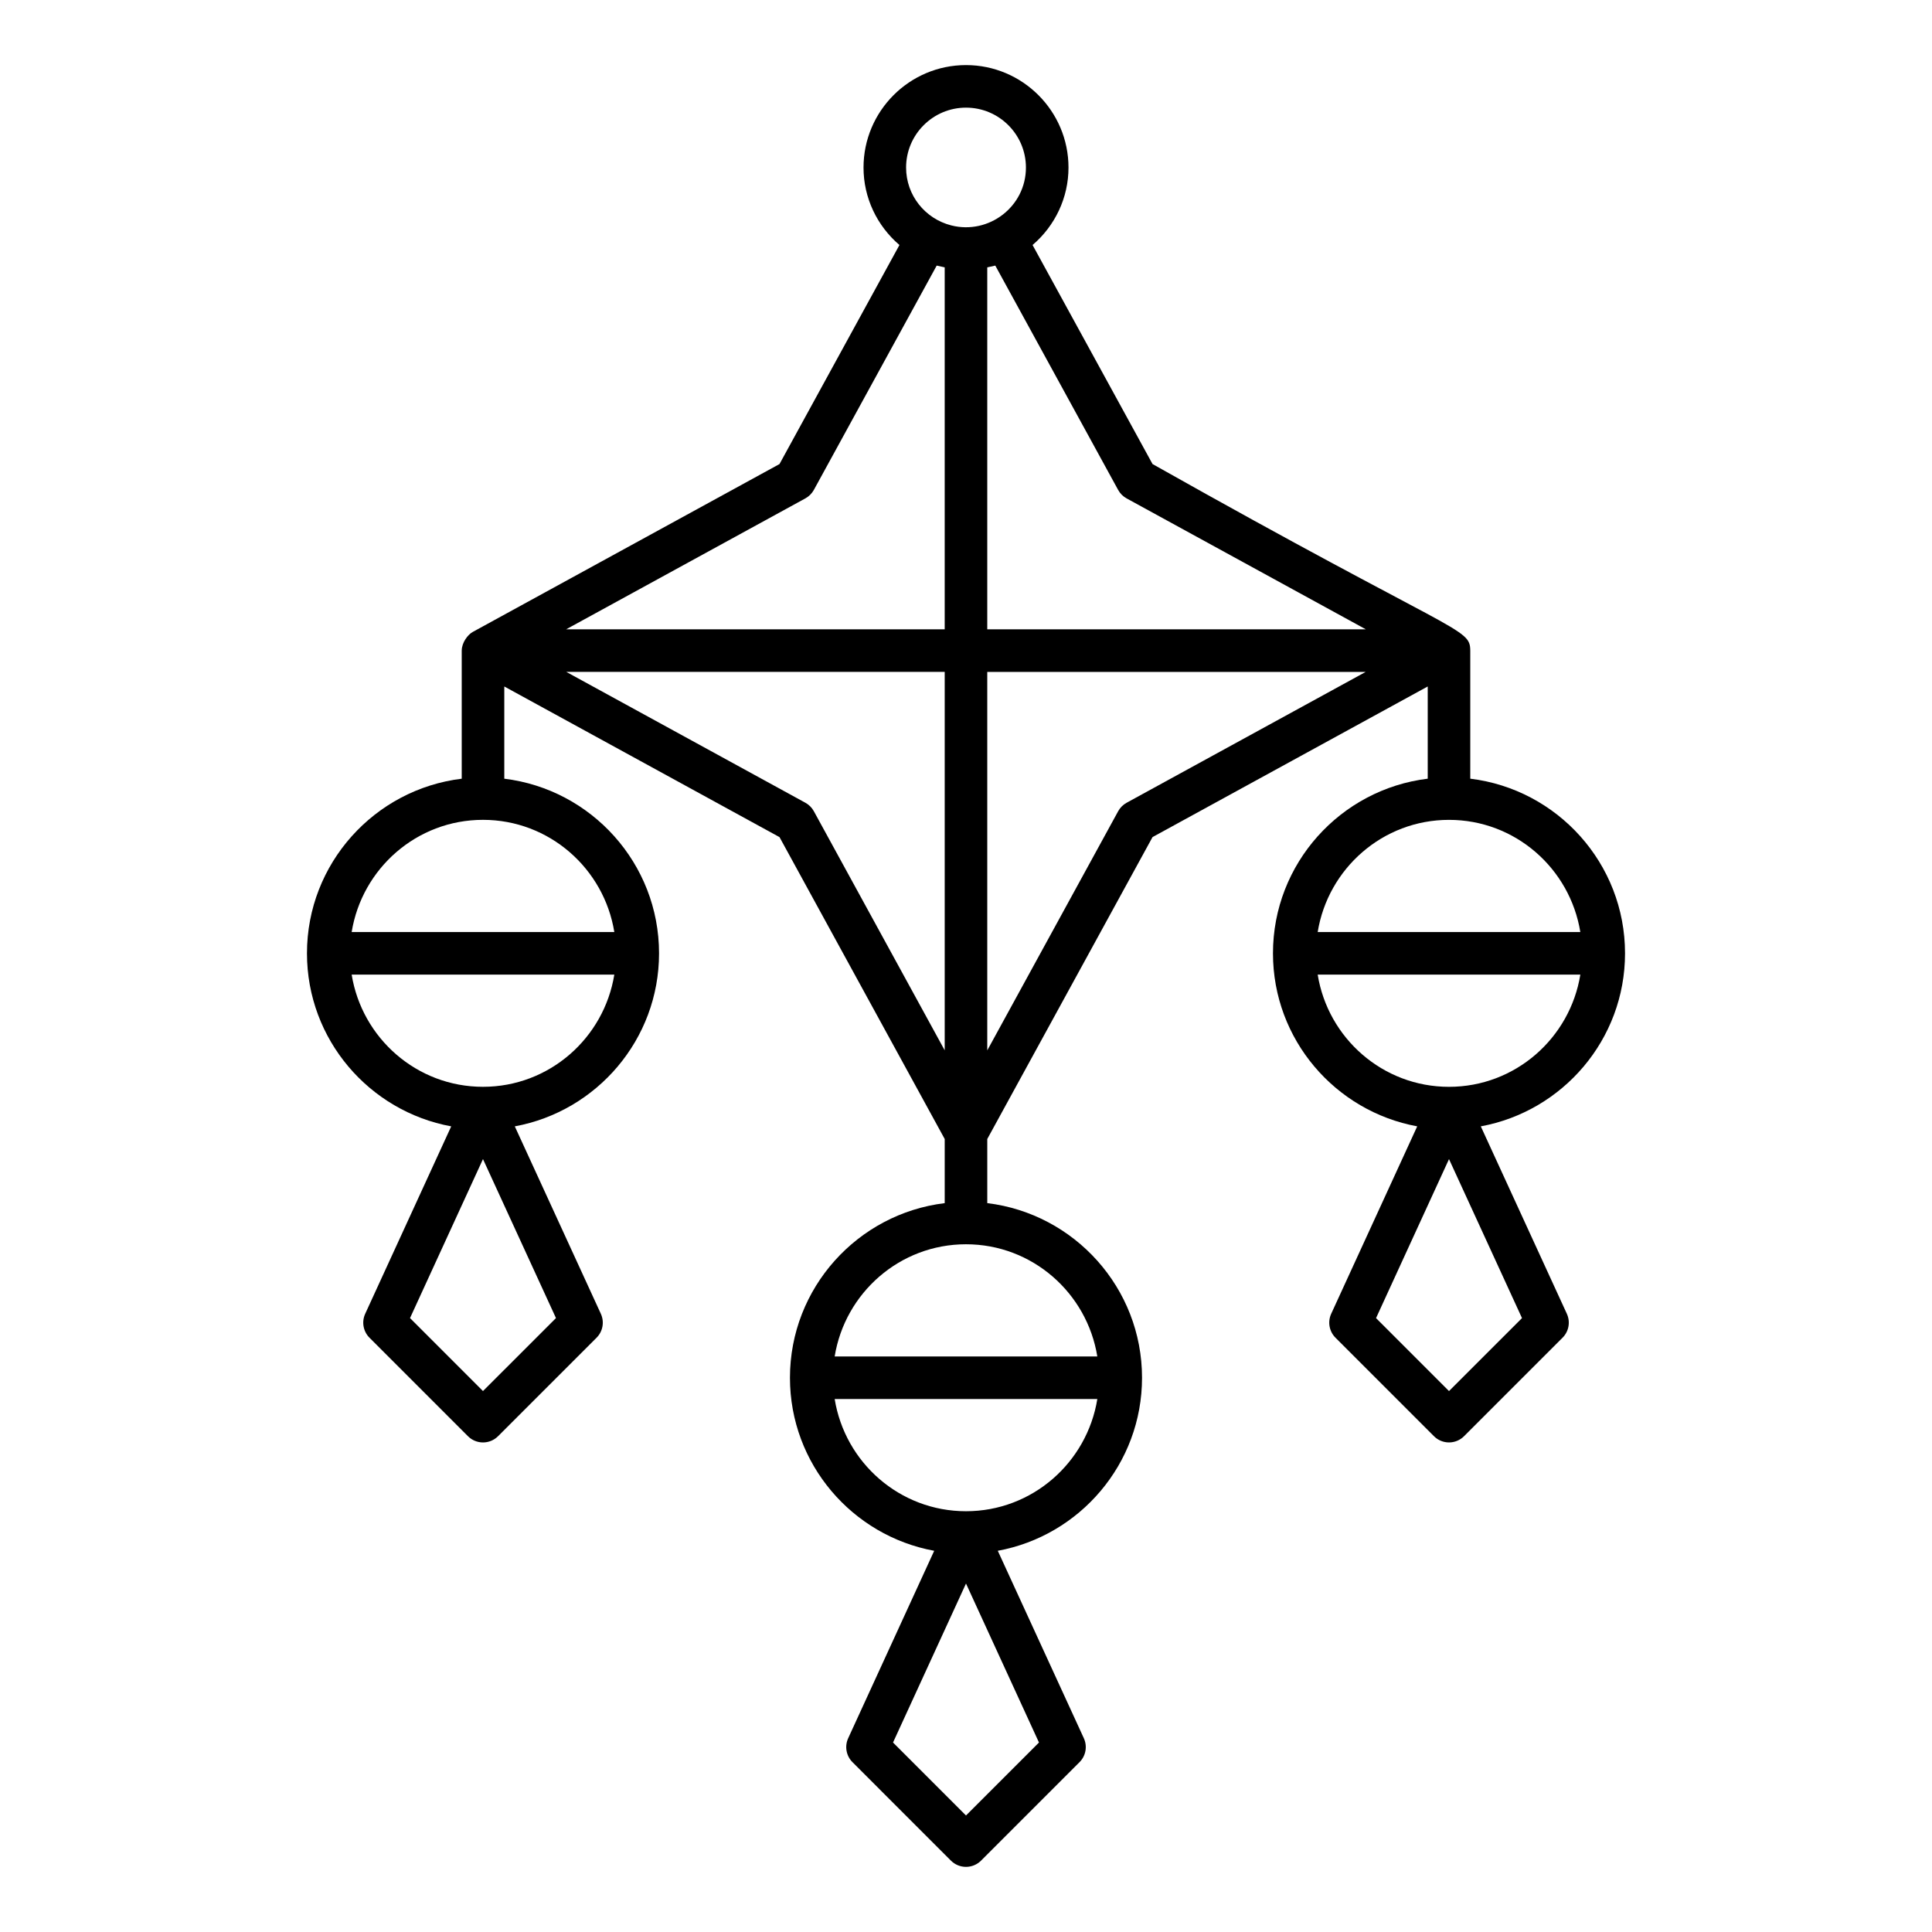 <?xml version="1.0" encoding="UTF-8"?>
<!-- Uploaded to: ICON Repo, www.iconrepo.com, Generator: ICON Repo Mixer Tools -->
<svg fill="#000000" width="800px" height="800px" version="1.1" viewBox="144 144 512 512" xmlns="http://www.w3.org/2000/svg">
 <path d="m574.65 396.64c0-23.816-17.945-43.484-41.012-46.281v-33.945-0.004-0.004c0-0.008-0.004-0.012-0.004-0.02-0.035-6.152-3.41-3.902-84.199-49.41l-31.793-58.047c5.949-5.082 9.52-12.516 9.52-20.52 0-14.977-12.184-27.16-27.164-27.16-14.973 0-27.156 12.184-27.156 27.16 0 8.012 3.578 15.445 9.52 20.52l-31.789 58.051-81.281 44.484c-1.312 0.715-2.91 2.809-2.926 4.926 0 0.008-0.004 0.012-0.004 0.02v0.004 0.004 33.945c-23.07 2.797-41.012 22.465-41.012 46.281 0 22.844 16.516 41.867 38.227 45.852l-22.797 49.672c-0.984 2.144-0.527 4.676 1.137 6.34l26.098 26.102c1.059 1.059 2.488 1.652 3.988 1.652 1.496 0 2.93-0.594 3.988-1.652l26.105-26.102c1.668-1.668 2.121-4.195 1.137-6.34l-22.805-49.672c21.711-3.984 38.227-23.008 38.227-45.852 0-23.816-17.945-43.484-41.012-46.281v-24.438l72.934 39.918 43.781 80.008v16.992c-23.07 2.797-41.012 22.465-41.012 46.281 0 22.844 16.516 41.867 38.227 45.852l-22.797 49.672c-0.984 2.144-0.527 4.676 1.137 6.34l26.098 26.102c1.059 1.055 2.488 1.648 3.988 1.648 1.496 0 2.93-0.594 3.988-1.652l26.105-26.102c1.668-1.668 2.121-4.195 1.137-6.34l-22.805-49.672c21.711-3.984 38.227-23.008 38.227-45.852 0-23.816-17.945-43.484-41.012-46.281v-16.992l43.797-80.012 72.926-39.914v24.438c-23.07 2.797-41.012 22.465-41.012 46.281 0 22.844 16.516 41.867 38.227 45.852l-22.797 49.672c-0.984 2.144-0.527 4.676 1.137 6.34l26.098 26.102c1.059 1.059 2.488 1.652 3.988 1.652 1.496 0 2.93-0.594 3.988-1.652l26.105-26.102c1.668-1.668 2.121-4.195 1.137-6.34l-22.805-49.672c21.707-3.984 38.223-23.008 38.223-45.852zm-283.31 96.664-19.344 19.34-19.336-19.34 19.336-42.133zm-19.344-61.289c-17.574 0-32.078-12.918-34.801-29.734h69.605c-2.723 16.816-17.23 29.734-34.805 29.734zm34.805-41.012h-69.605c2.723-16.82 17.23-29.738 34.801-29.738 17.574 0 32.082 12.918 34.805 29.738zm50.637-114.93c0.941-0.516 1.719-1.293 2.238-2.234l32.559-59.457c0.094 0.027 2.023 0.445 2.121 0.469v95.926l-100.32-0.004zm2.238 82.902c-0.52-0.949-1.301-1.727-2.238-2.238l-63.371-34.684 100.29-0.004v100.3zm59.664 246.81-19.34 19.336-19.336-19.34 19.336-42.129zm-19.34-61.293c-17.574 0-32.078-12.918-34.801-29.734h69.605c-2.727 16.816-17.234 29.734-34.805 29.734zm34.801-41.012h-69.605c2.723-16.82 17.23-29.738 34.801-29.738 17.574 0 32.082 12.918 34.805 29.738zm-38.684-299.74c-6.988-1.77-11.992-8.012-11.992-15.332-0.004-8.758 7.121-15.883 15.875-15.883 8.762 0 15.883 7.121 15.883 15.879 0 10.363-9.84 17.84-19.766 15.336zm46.449 153c-0.941 0.516-1.719 1.293-2.238 2.238l-34.691 63.383v-100.3h100.29zm-36.93-45.961v-95.926c0.074-0.016 2.055-0.445 2.129-0.469l32.559 59.461c0.52 0.945 1.301 1.723 2.238 2.234l63.395 34.695zm141.71 182.53-19.344 19.34-19.336-19.34 19.336-42.133zm-19.344-61.289c-17.574 0-32.078-12.918-34.801-29.734h69.605c-2.727 16.816-17.234 29.734-34.805 29.734zm-34.801-41.012c2.723-16.82 17.23-29.738 34.801-29.738 17.574 0 32.078 12.918 34.801 29.738z"/>
</svg>